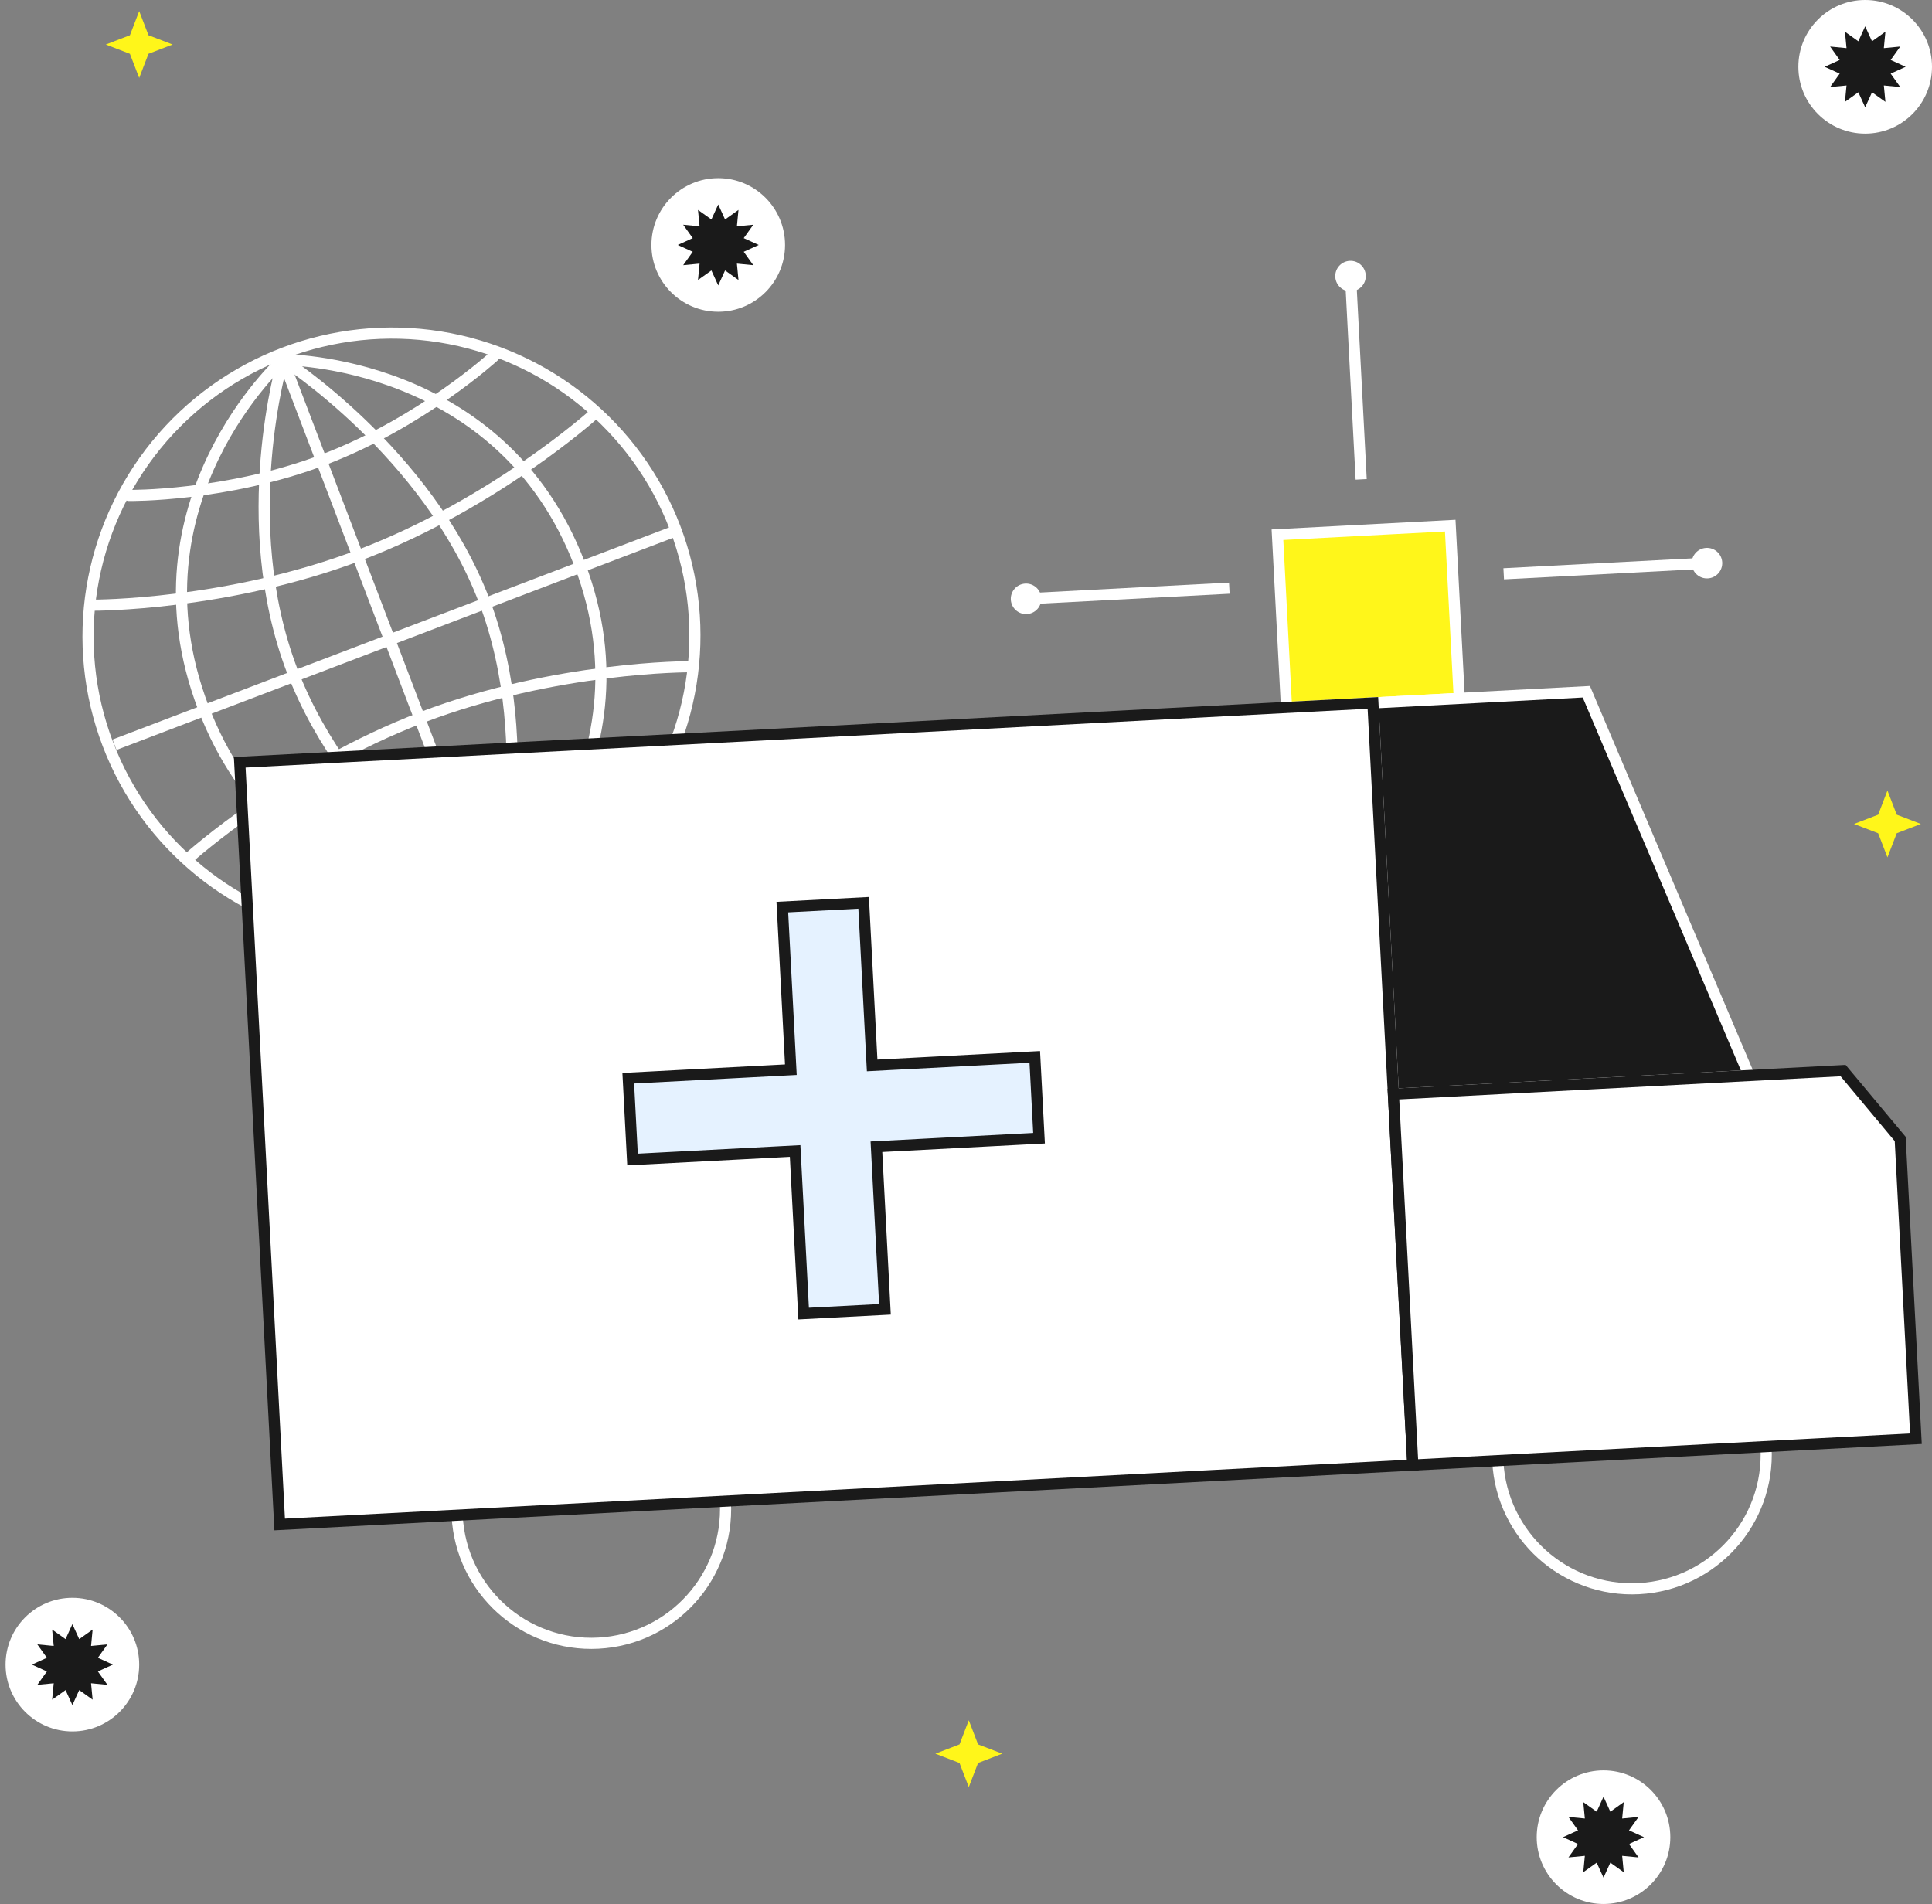 <svg width="347" height="342" viewBox="0 0 347 342" fill="none" xmlns="http://www.w3.org/2000/svg">
<rect x="0" y="0" width="347" height="342" fill="#808080" stroke="none"/>
<path d="M25 2L26.667 6.333L31 8L26.667 9.667L25 14L23.331 9.669L19 8L23.333 6.333L25 2Z" fill="#FFF61A"/>
<path d="M339 142L340.667 146.333L345 148L340.667 149.667L339 154L337.331 149.669L333 148L337.333 146.333L339 142Z" fill="#FFF61A"/>
<path d="M174 309L175.667 313.333L180 315L175.667 316.667L174 321L172.331 316.669L168 315L172.333 313.333L174 309Z" fill="#FFF61A"/>
<path d="M50.823 64.615L88.791 164.231" stroke="white" stroke-width="2"/>
<path d="M50.823 64.615C50.823 64.615 42.214 93.557 52.466 120.456C62.719 147.355 88.791 164.231 88.791 164.231" stroke="white" stroke-width="2" stroke-linecap="round"/>
<path d="M50.823 64.615C50.823 64.615 76.806 81.257 86.956 107.887C97.106 134.517 88.791 164.231 88.791 164.231" stroke="white" stroke-width="2" stroke-linecap="round"/>
<path d="M106.573 74.481C106.573 74.481 88.752 90.492 64.751 99.64C40.75 108.788 16.793 108.7 16.793 108.7" stroke="white" stroke-width="2"/>
<path d="M88.714 64.001C88.714 64.001 75.759 75.853 58.23 82.534C40.701 89.215 23.144 88.993 23.144 88.993" stroke="white" stroke-width="2" stroke-linecap="round"/>
<path d="M34.05 153.98C34.05 153.98 51.871 137.969 75.872 128.821C99.873 119.673 123.83 119.761 123.83 119.761" stroke="white" stroke-width="2"/>
<path d="M51.908 164.46C51.908 164.46 64.864 152.607 82.392 145.926C99.921 139.246 117.478 139.468 117.478 139.468" stroke="white" stroke-width="2" stroke-linecap="round"/>
<path d="M50.823 64.615C50.823 64.615 90.008 64.364 104.105 101.35C118.202 138.336 88.791 164.231 88.791 164.231" stroke="white" stroke-width="2" stroke-linecap="round"/>
<path d="M50.823 64.615C50.823 64.615 22.421 90.125 36.518 127.111C50.615 164.097 88.791 164.231 88.791 164.231" stroke="white" stroke-width="2" stroke-linecap="round"/>
<path d="M121.445 95.317L20.568 133.766" stroke="white" stroke-width="2"/>
<ellipse cx="70.31" cy="114.231" rx="54.518" ry="54.38" transform="rotate(-20.864 70.31 114.231)" stroke="white" stroke-width="2"/>
<rect x="229.44" y="96.042" width="31.073" height="31.073" transform="rotate(-3 229.44 96.042)" fill="#FFF61A" stroke="white" stroke-width="2"/>
<circle cx="106.2" cy="271.058" r="24.12" transform="rotate(-3 106.2 271.058)" stroke="white" stroke-width="2"/>
<circle cx="293.105" cy="261.263" r="24.12" transform="rotate(-3 293.105 261.263)" stroke="white" stroke-width="2"/>
<path d="M246.582 126.259L284.914 124.25L314.152 193.186L250.265 196.535L246.582 126.259Z" fill="#1A1A1A" stroke="white" stroke-width="2"/>
<rect x="43.057" y="136.925" width="203.804" height="137.088" transform="rotate(-3 43.057 136.925)" fill="white" stroke="#1A1A1A" stroke-width="2"/>
<path d="M250.265 196.535L331.036 192.302L341.288 204.577L344.111 258.424L253.756 263.159L250.265 196.535Z" fill="white" stroke="#1A1A1A" stroke-width="2"/>
<path d="M155.116 162.169L140.513 162.934L142.044 192.139L112.838 193.67L113.604 208.273L142.809 206.742L144.339 235.947L158.942 235.182L157.412 205.977L186.617 204.446L185.852 189.843L156.646 191.374L155.116 162.169Z" fill="#E5F2FF" stroke="#1A1A1A" stroke-width="2"/>
<path d="M244.478 86.102L242.564 49.595" stroke="white" stroke-width="2"/>
<circle cx="242.564" cy="49.595" r="2.742" transform="rotate(-3 242.564 49.595)" fill="white"/>
<path d="M184.286 107.56L220.793 105.646" stroke="white" stroke-width="2"/>
<circle cx="184.286" cy="107.56" r="2.742" transform="rotate(-3 184.286 107.56)" fill="white"/>
<path d="M270.075 103.064L306.582 101.151" stroke="white" stroke-width="2"/>
<circle cx="306.583" cy="101.151" r="2.742" transform="rotate(-3 306.583 101.151)" fill="white"/>
<path d="M335 24C341.627 24 347 18.627 347 12C347 5.373 341.627 0 335 0C328.373 0 323 5.373 323 12C323 18.627 328.373 24 335 24Z" fill="white"/>
<path d="M335 4.73L336.227 7.421L338.635 5.704L338.352 8.648L341.296 8.365L339.579 10.773L342.269 12L339.579 13.227L341.296 15.635L338.352 15.352L338.635 18.295L336.227 16.579L335 19.27L333.773 16.579L331.365 18.295L331.648 15.352L328.705 15.635L330.421 13.227L327.731 12L330.421 10.773L328.705 8.365L331.648 8.648L331.365 5.704L333.773 7.421L335 4.73Z" fill="#1A1A1A"/>
<path d="M288 342C294.627 342 300 336.627 300 330C300 323.373 294.627 318 288 318C281.373 318 276 323.373 276 330C276 336.627 281.373 342 288 342Z" fill="white"/>
<path d="M288 322.73L289.227 325.421L291.635 323.704L291.352 326.648L294.296 326.365L292.579 328.773L295.269 330L292.579 331.227L294.296 333.635L291.352 333.352L291.635 336.295L289.227 334.579L288 337.27L286.773 334.579L284.365 336.295L284.648 333.352L281.705 333.635L283.421 331.227L280.731 330L283.421 328.773L281.705 326.365L284.648 326.648L284.365 323.704L286.773 325.421L288 322.73Z" fill="#1A1A1A"/>
<path d="M129 56C135.627 56 141 50.627 141 44C141 37.373 135.627 32 129 32C122.373 32 117 37.373 117 44C117 50.627 122.373 56 129 56Z" fill="white"/>
<path d="M129 36.73L130.227 39.421L132.635 37.704L132.352 40.648L135.296 40.365L133.579 42.773L136.269 44L133.579 45.227L135.296 47.635L132.352 47.352L132.635 50.295L130.227 48.579L129 51.27L127.773 48.579L125.365 50.295L125.648 47.352L122.705 47.635L124.421 45.227L121.731 44L124.421 42.773L122.705 40.365L125.648 40.648L125.365 37.704L127.773 39.421L129 36.73Z" fill="#1A1A1A"/>
<path d="M13 311C19.627 311 25 305.627 25 299C25 292.373 19.627 287 13 287C6.373 287 1 292.373 1 299C1 305.627 6.373 311 13 311Z" fill="white"/>
<path d="M13 291.73L14.227 294.421L16.635 292.704L16.352 295.648L19.296 295.365L17.579 297.773L20.27 299L17.579 300.227L19.296 302.635L16.352 302.352L16.635 305.295L14.227 303.579L13 306.27L11.773 303.579L9.365 305.295L9.648 302.352L6.705 302.635L8.421 300.227L5.731 299L8.421 297.773L6.705 295.365L9.648 295.648L9.365 292.704L11.773 294.421L13 291.73Z" fill="#1A1A1A"/>
</svg>
